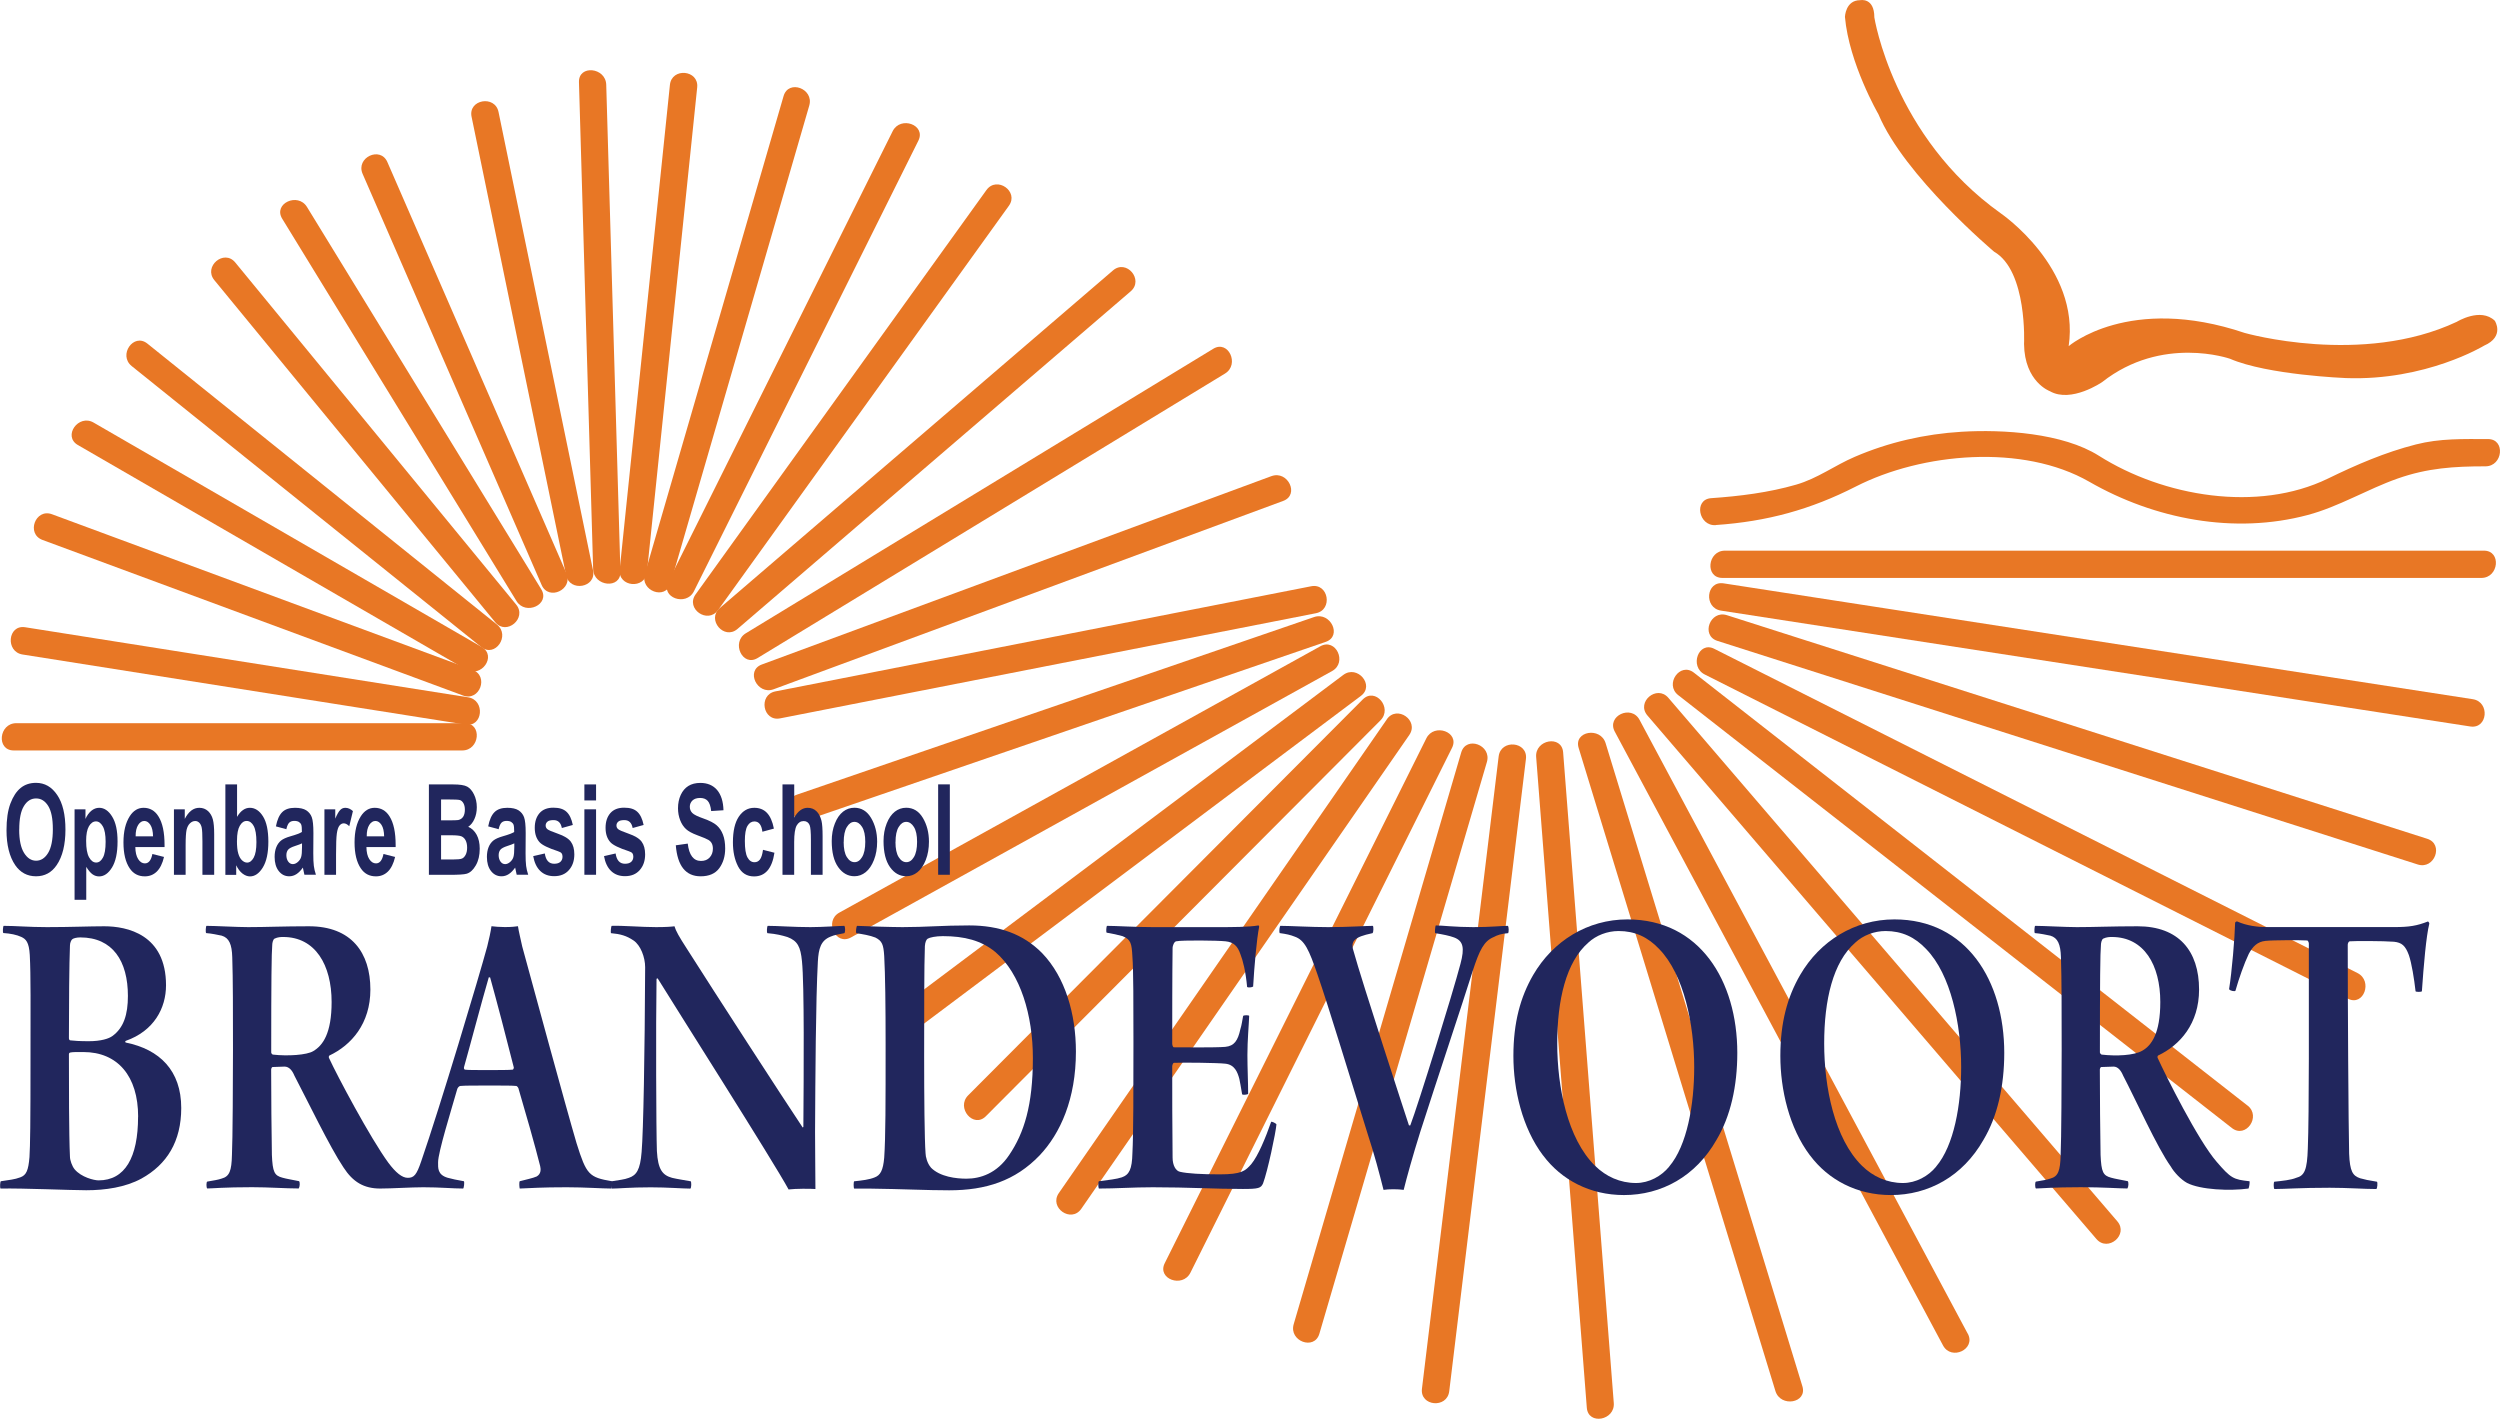 <?xml version="1.0" encoding="UTF-8"?> <svg xmlns="http://www.w3.org/2000/svg" id="Layer_1" viewBox="0 0 410.65 233.05"><defs><style>.cls-1{fill:none;}.cls-2{fill:#e87725;}.cls-3{fill:#21265d;}</style></defs><g><path class="cls-2" d="m76.35,118.79H2.68c-2.88,0-3.32,4.48-.42,4.48h73.67c2.88,0,3.32-4.48.42-4.48h0Z"></path><g><line class="cls-1" x1="76.68" y1="116.78" x2="3.92" y2="105.27"></line><path class="cls-2" d="m76.89,114.54c-24.25-3.84-48.51-7.67-72.76-11.51-2.87-.45-3.27,4.03-.42,4.48,24.25,3.84,48.51,7.67,72.76,11.51,2.87.46,3.27-4.03.42-4.48h0Z"></path></g><g><line class="cls-1" x1="76.85" y1="112.14" x2="7.76" y2="86.58"></line><path class="cls-2" d="m77.63,110.03c-23.03-8.52-46.06-17.04-69.09-25.56-2.73-1.01-4.28,3.21-1.56,4.22,23.03,8.52,46.06,17.04,69.09,25.56,2.73,1.01,4.28-3.21,1.56-4.22h0Z"></path></g><g><line class="cls-1" x1="77.85" y1="108.14" x2="14.08" y2="71.25"></line><path class="cls-2" d="m79.14,106.29c-21.26-12.29-42.51-24.59-63.77-36.88-2.49-1.44-5.1,2.23-2.58,3.69,21.26,12.29,42.51,24.59,63.77,36.88,2.49,1.44,5.1-2.23,2.58-3.69h0Z"></path></g><g><line class="cls-1" x1="80.34" y1="104.44" x2="22.93" y2="58.28"></line><path class="cls-2" d="m81.63,102.59c-19.14-15.38-38.28-30.77-57.42-46.15-2.27-1.82-4.83,1.88-2.58,3.69,19.14,15.38,38.28,30.77,57.42,46.15,2.27,1.82,4.83-1.88,2.58-3.69h0Z"></path></g><g><line class="cls-1" x1="83.06" y1="100.75" x2="36.93" y2="44.56"></line><path class="cls-2" d="m84.78,99.3c-15.38-18.73-30.76-37.46-46.14-56.19-1.84-2.24-5.28.67-3.43,2.91,15.38,18.73,30.76,37.46,46.14,56.19,1.84,2.24,5.28-.67,3.43-2.91h0Z"></path></g><g><line class="cls-1" x1="86.88" y1="97.76" x2="48.39" y2="34.96"></line><path class="cls-2" d="m88.91,96.8c-12.83-20.94-25.66-41.87-38.49-62.81-1.5-2.44-5.58-.55-4.07,1.93,12.83,20.94,25.66,41.87,38.49,62.81,1.5,2.44,5.58.55,4.07-1.93h0Z"></path></g><g><line class="cls-1" x1="99.66" y1="93.7" x2="97.33" y2="13.71"></line><path class="cls-2" d="m101.91,93.91c-.78-26.66-1.55-53.33-2.33-79.99-.08-2.87-4.57-3.32-4.48-.42.78,26.66,1.55,53.33,2.33,79.99.08,2.87,4.57,3.32,4.48.42h0Z"></path></g><g><line class="cls-1" x1="91.01" y1="95.13" x2="61.59" y2="27.59"></line><path class="cls-2" d="m93.04,94.16c-9.8-22.51-19.61-45.03-29.41-67.54-1.16-2.66-5.22-.73-4.07,1.93,9.8,22.51,19.61,45.03,29.41,67.54,1.16,2.66,5.22.73,4.07-1.93h0Z"></path></g><g><line class="cls-1" x1="95.19" y1="94.08" x2="79.67" y2="18.79"></line><path class="cls-2" d="m97.41,93.69c-5.17-25.1-10.35-50.2-15.52-75.29-.58-2.84-5.02-2.06-4.43.78,5.17,25.1,10.35,50.2,15.52,75.29.58,2.84,5.02,2.06,4.43-.78h0Z"></path></g><g><line class="cls-1" x1="104.03" y1="93.75" x2="112.29" y2="14.15"></line><path class="cls-2" d="m106.27,93.97c2.75-26.54,5.5-53.07,8.25-79.61.3-2.89-4.18-3.31-4.48-.42-2.75,26.54-5.5,53.07-8.25,79.61-.3,2.89,4.18,3.31,4.48.42h0Z"></path></g><g><line class="cls-1" x1="108.03" y1="95.07" x2="130.82" y2="16.56"></line><path class="cls-2" d="m110.14,95.85c7.6-26.17,15.19-52.34,22.79-78.51.81-2.78-3.41-4.35-4.22-1.56-7.6,26.17-15.19,52.34-22.79,78.5-.81,2.78,3.41,4.35,4.22,1.56h0Z"></path></g><g><line class="cls-1" x1="111.88" y1="96.33" x2="148.74" y2="22.33"></line><path class="cls-2" d="m113.99,97.11c12.29-24.67,24.57-49.33,36.86-74,1.3-2.6-2.94-4.13-4.22-1.56-12.29,24.67-24.57,49.33-36.86,74-1.3,2.6,2.94,4.13,4.22,1.56h0Z"></path></g><g><line class="cls-1" x1="163.87" y1="32.51" x2="116.11" y2="98.91"></line><path class="cls-2" d="m162.03,31.22c-15.92,22.14-31.84,44.27-47.77,66.41-1.7,2.36,1.99,4.94,3.69,2.58,15.92-22.14,31.84-44.27,47.77-66.41,1.7-2.36-1.99-4.94-3.69-2.58h0Z"></path></g><g><line class="cls-1" x1="184.28" y1="46.13" x2="119.69" y2="101.59"></line><path class="cls-2" d="m182.82,44.42c-21.53,18.49-43.06,36.97-64.59,55.46-2.2,1.89.7,5.33,2.91,3.43,21.53-18.49,43.06-36.97,64.59-55.46,2.2-1.89-.7-5.33-2.91-3.43h0Z"></path></g><g><line class="cls-1" x1="200.26" y1="59.32" x2="123.48" y2="106.05"></line><path class="cls-2" d="m199.29,57.29c-25.59,15.58-51.18,31.15-76.78,46.73-2.45,1.49-.55,5.58,1.93,4.07,25.59-15.58,51.18-31.15,76.78-46.73,2.45-1.49.55-5.58-1.93-4.07h0Z"></path></g><g><line class="cls-1" x1="209.81" y1="80.24" x2="126.1" y2="111.18"></line><path class="cls-2" d="m208.84,78.21c-27.9,10.31-55.8,20.62-83.7,30.94-2.72,1-.77,5.06,1.93,4.07,27.9-10.31,55.8-20.62,83.71-30.94,2.72-1,.77-5.06-1.93-4.07h0Z"></path></g><g><line class="cls-1" x1="215.76" y1="98.52" x2="127.75" y2="115.79"></line><path class="cls-2" d="m215.37,96.3c-29.34,5.76-58.67,11.51-88.01,17.27-2.84.56-2.07,4.99.78,4.43,29.34-5.76,58.67-11.51,88.01-17.27,2.84-.56,2.07-4.99-.78-4.43h0Z"></path></g><g><line class="cls-1" x1="216.8" y1="103.4" x2="131.86" y2="132.57"></line><path class="cls-2" d="m215.84,101.36c-28.31,9.72-56.63,19.45-84.94,29.17-2.74.94-.79,5,1.93,4.07,28.31-9.72,56.63-19.45,84.94-29.17,2.74-.94.79-5-1.93-4.07h0Z"></path></g><g><line class="cls-1" x1="229.65" y1="119.44" x2="175.76" y2="197.27"></line><path class="cls-2" d="m227.81,118.15c-17.96,25.94-35.92,51.89-53.89,77.83-1.65,2.39,2.03,4.97,3.69,2.58,17.96-25.94,35.92-51.89,53.88-77.83,1.65-2.39-2.03-4.97-3.69-2.58h0Z"></path></g><g><line class="cls-1" x1="138.82" y1="151.94" x2="217.86" y2="108.18"></line><path class="cls-2" d="m139.79,153.98c26.34-14.59,52.69-29.17,79.03-43.76,2.52-1.4.61-5.47-1.93-4.07-26.34,14.59-52.69,29.17-79.03,43.76-2.52,1.4-.61,5.48,1.93,4.07h0Z"></path></g><g><line class="cls-1" x1="148.08" y1="168.12" x2="222.1" y2="112.59"></line><path class="cls-2" d="m149.53,169.83c24.67-18.51,49.35-37.02,74.02-55.53,2.32-1.74-.6-5.17-2.91-3.43-24.67,18.51-49.35,37.02-74.02,55.53-2.32,1.74.6,5.17,2.91,3.43h0Z"></path></g><g><line class="cls-1" x1="160.49" y1="181.64" x2="225.3" y2="116.61"></line><path class="cls-2" d="m161.94,183.35c21.61-21.68,43.21-43.35,64.82-65.03,2.03-2.04-.86-5.49-2.91-3.43-21.6,21.68-43.21,43.35-64.82,65.03-2.03,2.04.86,5.49,2.91,3.43h0Z"></path></g><g><line class="cls-1" x1="193.43" y1="208.27" x2="236.4" y2="122.06"></line><path class="cls-2" d="m195.54,209.05c14.32-28.74,28.65-57.47,42.97-86.21,1.3-2.6-2.94-4.13-4.22-1.56-14.32,28.74-28.65,57.47-42.97,86.21-1.3,2.6,2.94,4.13,4.22,1.56h0Z"></path></g><g><line class="cls-1" x1="214.61" y1="218.3" x2="242.13" y2="124.39"></line><path class="cls-2" d="m216.72,219.08c9.17-31.31,18.35-62.61,27.52-93.92.81-2.78-3.4-4.35-4.22-1.56-9.17,31.31-18.35,62.61-27.52,93.92-.81,2.78,3.4,4.35,4.22,1.56h0Z"></path></g><g><line class="cls-1" x1="235.81" y1="228.32" x2="248.4" y2="124.46"></line><path class="cls-2" d="m238.05,228.53c4.2-34.62,8.4-69.24,12.6-103.86.35-2.89-4.13-3.3-4.48-.42-4.2,34.62-8.4,69.24-12.6,103.86-.35,2.89,4.13,3.3,4.48.42h0Z"></path></g><g><line class="cls-1" x1="262.86" y1="230.85" x2="254.54" y2="123.96"></line><path class="cls-2" d="m265.08,230.46c-2.77-35.63-5.55-71.26-8.32-106.89-.23-2.89-4.65-2.08-4.43.78,2.77,35.63,5.55,71.26,8.32,106.89.23,2.89,4.65,2.08,4.43-.78h0Z"></path></g><g><line class="cls-1" x1="293.84" y1="228.1" x2="261.53" y2="122.47"></line><path class="cls-2" d="m296.06,227.71c-10.77-35.21-21.55-70.42-32.32-105.63-.84-2.74-5.28-1.99-4.43.78,10.77,35.21,21.55,70.42,32.32,105.63.84,2.74,5.28,1.99,4.43-.78h0Z"></path></g><g><line class="cls-1" x1="321.18" y1="220.04" x2="267.27" y2="119.21"></line><path class="cls-2" d="m323.22,219.07c-17.97-33.61-35.94-67.22-53.91-100.83-1.36-2.55-5.44-.63-4.07,1.93,17.97,33.61,35.94,67.22,53.92,100.83,1.36,2.55,5.44.63,4.07-1.93h0Z"></path></g><g><line class="cls-1" x1="346.08" y1="202.06" x2="272.32" y2="116.07"></line><path class="cls-2" d="m347.79,200.61c-24.58-28.66-49.17-57.33-73.75-85.99-1.89-2.2-5.33.7-3.43,2.91,24.58,28.66,49.17,57.33,73.75,85.99,1.89,2.2,5.33-.7,3.43-2.91h0Z"></path></g><g><line class="cls-1" x1="367.9" y1="183.45" x2="276.95" y2="112.34"></line><path class="cls-2" d="m369.19,181.61c-30.32-23.71-60.63-47.41-90.95-71.12-2.29-1.79-4.86,1.9-2.58,3.69,30.32,23.7,60.63,47.41,90.95,71.11,2.29,1.79,4.86-1.9,2.58-3.69h0Z"></path></g><g><line class="cls-1" x1="386.46" y1="161.94" x2="280.8" y2="108.67"></line><path class="cls-2" d="m387.24,159.83c-35.22-17.75-70.44-35.51-105.66-53.26-2.59-1.31-4.12,2.93-1.56,4.22,35.22,17.75,70.44,35.51,105.66,53.26,2.59,1.31,4.12-2.93,1.56-4.22h0Z"></path></g><g><line class="cls-1" x1="397.92" y1="139.89" x2="282.88" y2="103.16"></line><path class="cls-2" d="m398.7,137.78c-38.35-12.24-76.7-24.49-115.04-36.73-2.76-.88-4.33,3.34-1.56,4.22,38.35,12.24,76.7,24.49,115.04,36.73,2.76.88,4.33-3.34,1.56-4.22h0Z"></path></g><g><line class="cls-1" x1="405.97" y1="117.09" x2="282.9" y2="98.07"></line><path class="cls-2" d="m406.18,114.85c-41.02-6.34-82.05-12.69-123.07-19.03-2.88-.44-3.28,4.04-.42,4.48,41.02,6.34,82.05,12.69,123.07,19.03,2.88.45,3.28-4.04.42-4.48h0Z"></path></g><path class="cls-2" d="m282.92,94.93h124.67c2.88,0,3.32-4.48.42-4.48h-124.67c-2.88,0-3.32,4.48-.42,4.48h0Z"></path><g><path class="cls-1" d="m281.47,84.03s15.33-1,20.33-5c0,0,18-11.67,41.67-2.33,0,0,22.33,14.33,43,2.33,0,0,11.67-5,16.33-4.67h5.67"></path><path class="cls-2" d="m281.86,86.24c8.41-.58,15.56-2.54,22.97-6.32,10.91-5.57,27.47-7.04,38.35-.79,10.74,6.17,23.84,8.69,35.9,5.46,5.1-1.36,9.77-4.23,14.77-5.99,4.93-1.73,9.27-2,14.41-2,2.88,0,3.32-4.48.42-4.48-4.06,0-7.89-.13-11.86.89-5.06,1.29-9.77,3.33-14.43,5.6-11.55,5.61-27.01,2.97-37.63-3.75-5.92-3.74-15.77-4.35-22.54-3.94-6.07.37-11.96,1.71-17.56,4.12-3.33,1.43-6.1,3.55-9.63,4.57-4.49,1.3-9.3,1.9-13.96,2.22-2.89.2-2.08,4.63.78,4.43h0Z"></path></g></g><path class="cls-2" d="m303.05,2.78s.08-2.75,2.5-2.75c0,0,2.33-.5,2.33,2.83,0,0,3.08,19.58,20.75,32.17,0,0,13.08,8.92,11.17,21.83,0,0,9.92-8.58,28.92-2.17,0,0,19.25,5.5,34.83-1.83,0,0,3.92-2.42,6.25-.17,0,0,1.67,2.58-1.75,4.08,0,0-9.58,5.83-22.75,5.33,0,0-12.83-.5-19-3.17,0,0-11.17-3.92-21,3.83,0,0-5.08,3.5-8.58,1.5,0,0-4.17-1.5-4.25-7.75,0,0,.58-12-4.92-15.17,0,0-14.75-12.42-19-22.58,0,0-4.83-8.33-5.5-16Z"></path><g><path class="cls-3" d="m.59,152.08c2.03,0,4.12.21,7.13.21,3.94,0,6.96-.14,9.4-.14,3.77,0,10.15,1.34,10.15,9.69,0,3.75-1.97,7.5-6.61,9.13-.12.07-.12.21,0,.28,5.57,1.13,9.11,4.6,9.11,10.75,0,5.45-2.32,9.27-6.55,11.6-2.61,1.42-5.92,1.91-9.05,1.91-2.55,0-10.27-.35-14.09-.28-.12-.21-.06-1.13.06-1.2,1.33-.21,2.26-.28,3.19-.64.99-.35,1.33-1.13,1.51-3.33.12-1.91.17-5.45.17-16.42,0-8.14.06-13.37-.12-16.77-.12-2.12-.64-2.62-1.39-2.97-.75-.35-1.8-.57-2.96-.64-.12-.14-.06-1.06.06-1.2Zm11.31,2.19c-.23.14-.41.64-.41,1.06-.12,2.83-.17,9.98-.17,15.21,0,.21.12.35.23.35.52.07,1.57.14,3.02.14,2.03,0,3.31-.42,3.89-.85,1.86-1.34,2.55-3.54,2.55-6.58,0-5.73-2.49-9.62-7.83-9.62-.58,0-1.1.14-1.28.28Zm10.79,29.15c0-6.65-3.36-10.61-8.99-10.61-1.33,0-1.8,0-2.09.07-.12,0-.29.07-.29.28,0,4.81,0,13.23.17,16.84,0,.57.35,1.56.75,2.05,1.1,1.34,3.25,1.84,3.94,1.84,4.35,0,6.5-3.75,6.5-10.47Z"></path><path class="cls-3" d="m33.93,152.08c1.39,0,4.99.21,6.84.21,2.96,0,5.74-.14,9.98-.14,6.96,0,10.09,4.32,10.09,10.4,0,5.59-3.13,9.13-6.73,10.83-.12.07-.12.35-.06.42,1.33,2.9,6.79,13.16,9.74,17.19,1.22,1.63,2.26,2.48,3.19,2.48,1.04,0,1.45-.5,2.2-2.69,3.13-9.06,9.51-30.35,10.85-35.31.29-1.13.58-2.48.7-3.33.52.07,1.39.14,2.2.14,1.1,0,1.68-.07,2.15-.14.12.85.46,2.19.7,3.33,1.57,5.73,7.19,26.46,8.93,32.33,1.62,5.16,2.03,5.59,5.8,6.23.06.14,0,1.06-.12,1.2-1.45,0-4.35-.21-7.31-.21-4.18,0-5.86.14-7.71.21-.06-.21-.12-.99,0-1.2,1.04-.28,2.15-.5,2.78-.78.75-.42.7-1.2.58-1.7-.75-3.04-2.55-9.34-3.54-12.67,0-.14-.23-.5-.41-.5-.58-.07-2.09-.07-4.18-.07-2.73,0-4.29,0-4.99.07-.17,0-.46.28-.52.57-.99,3.47-3.13,10.33-3.13,11.96,0,.92-.12,2.05,1.57,2.55.75.21,1.45.35,2.67.57.12.14,0,1.13-.12,1.2-1.74,0-3.71-.21-6.55-.21-1.97,0-5.22.21-7.08.21-2.67,0-4.47-1.06-6.03-3.47-2.2-3.25-6.09-11.32-8.06-15.07-.35-.85-.87-1.49-1.62-1.49-.35,0-1.57.07-1.97.07-.12,0-.23.28-.23.42,0,4.25.06,10.54.12,14.01.12,2.83.41,3.4,1.74,3.75.75.21,1.33.28,2.73.57.17.21.12.92-.06,1.2-2.15,0-4.93-.21-7.66-.21-4.58,0-6.61.21-7.37.21-.17-.14-.17-1.06,0-1.13,1.16-.21,1.74-.28,2.38-.5,1.28-.35,1.62-1.27,1.68-3.89.12-2.05.17-13.09.17-17.26,0-5.94,0-11.82-.12-15.21-.06-2.12-.52-3.18-1.74-3.54-.7-.14-1.62-.35-2.55-.42-.12-.14-.06-1.13.06-1.2Zm11.14,2.12c-.23.14-.35.71-.35.99-.12,1.27-.17,6.09-.17,17.69,0,.14.17.35.29.35,2.44.28,5.57.07,6.61-.57,1.57-.92,3.02-2.9,3.02-8.07,0-6.08-2.67-10.68-7.95-10.68-.35,0-.87,0-1.45.28Zm31.15,21.08c-.06.28.06.35.12.42.52.07,1.74.07,3.77.07,1.68,0,3.54,0,4.12-.07.06,0,.17-.21.17-.35-1.04-4.17-2.9-11.25-3.89-14.79-.06,0-.23-.07-.23,0-1.16,3.96-3.19,11.67-4.06,14.72Z"></path><path class="cls-3" d="m100.46,152.08c1.74-.07,4.93.21,7.31.21,1.57,0,2.55-.07,3.02-.14.23.78.75,1.7,2.03,3.68,4.81,7.57,15.49,24.06,19.02,29.36.12,0,.06-.07.12-.07.06-8.77.17-23.35-.23-27.24-.23-2.33-.7-3.33-2.38-3.96-.93-.28-1.74-.5-3.31-.64-.12-.21-.06-1.06.06-1.2,1.68,0,4.29.21,7.02.21,2.03,0,4.81-.21,5.57-.21.17.21.17,1.06,0,1.2-.93.21-1.62.28-2.26.57-1.62.64-1.97,1.98-2.09,4.1-.35,6.44-.41,19.03-.46,27.95,0,3.11.06,7.15.06,9.41-.87-.07-3.25-.07-4.41.07-2.44-4.53-19.08-30.71-21.46-34.6-.06-.14-.23-.07-.23.07-.12,7.43-.06,24.98.06,28.23.17,3.04.93,3.96,2.49,4.39.87.21,1.86.35,3.07.57.12.14.12,1.06-.06,1.2-1.22,0-3.77-.21-6.5-.21-3.42,0-5.34.21-6.44.21-.12-.21-.12-1.06,0-1.2,1.22-.21,2.09-.28,2.84-.57,1.22-.42,1.86-1.27,2.09-4.25.29-3.4.52-16.2.58-30.35,0-1.63-.75-3.61-1.91-4.39-1.16-.78-2.15-1.06-3.71-1.2-.06-.14,0-1.06.12-1.2Z"></path><path class="cls-3" d="m140.77,152.08c1.22.07,5.86.21,7.48.21,3.89,0,6.44-.28,10.96-.28,4.93,0,8.87,1.42,11.95,4.53,3.83,3.96,5.57,10.05,5.57,16.2,0,7.78-2.55,13.44-5.97,17.05-4,4.17-8.82,5.73-14.85,5.73-3.71,0-7.48-.21-12.99-.28h-2.61c-.12-.14-.12-1.13,0-1.2,1.33-.14,2.49-.28,3.36-.64.93-.35,1.39-1.13,1.57-3.25.23-3.4.23-8.92.23-18.61,0-6.16-.06-11.53-.23-14.5-.12-1.91-.35-2.48-1.45-3.04-.87-.35-2.15-.57-3.13-.71-.12-.21,0-1.13.12-1.2Zm12.12,39.69c1.51,1.56,4.23,1.84,5.86,1.84,2.26,0,4.99-.85,7.02-3.89,2.44-3.61,3.89-8.14,3.89-15.92,0-7-2.03-13.87-6.15-17.41-2.32-1.91-5.1-2.62-8.64-2.62-1.16,0-2.15.21-2.49.42-.23.14-.41.57-.46,1.2-.12,2.9-.12,11.67-.12,18.18s.06,13.66.23,15.85c0,.57.29,1.7.87,2.34Z"></path><path class="cls-3" d="m181.83,152.08c1.51,0,4.58.21,7.48.21h10.79c2.2,0,5.05,0,6.61-.28.06,0,.12.14.12.21-.41,2.05-.81,6.65-.99,9.83-.17.14-.81.21-.99.07-.23-2.55-.7-4.39-1.1-5.38-.46-1.34-1.1-1.98-2.44-2.12-1.22-.14-7.19-.21-8.12,0-.35.07-.58.78-.58,1.06-.06,4.03-.06,12.24-.06,15.78,0,.28.17.57.23.57,1.57,0,6.79.07,8.47-.07,1.51-.14,2.09-1.06,2.49-2.9.23-.71.29-1.34.46-2.19.17-.14.93-.14.99,0-.06,1.63-.29,3.96-.29,6.44,0,2.12.12,4.46.12,6.37-.12.14-.87.21-.99.07q-.29-1.77-.46-2.55c-.29-1.06-.75-2.33-2.32-2.48-1.22-.14-6.73-.21-8.41-.14-.17,0-.29.42-.29.57,0,3.4,0,10.83.06,15,0,1.27.52,2.19,1.22,2.33,1.16.28,3.54.42,6.5.42,3.65,0,4.23-.57,5.22-1.7,1.1-1.34,2.32-4.25,3.25-6.93.12-.07.75.21.87.42-.12,1.42-1.45,7.71-2.2,9.69-.35.78-.7.92-3.31.92-4.64,0-8.93-.28-14.79-.28-3.31,0-6.03.21-8.87.21-.12-.21-.12-1.06,0-1.2,1.62-.21,2.9-.35,3.77-.64,1.22-.42,1.68-1.34,1.74-3.96.17-3.04.17-10.68.17-18.11,0-6.01,0-12.1-.17-14.15-.12-2.19-.23-2.83-1.62-3.4-.75-.21-1.68-.42-2.61-.57-.12-.14-.06-.99.06-1.13Z"></path><path class="cls-3" d="m210.31,152.08c1.62,0,5.05.21,7.83.21,3.37,0,6.21-.21,7.37-.21.12.14.12,1.06-.06,1.2-1.62.35-2.38.64-2.84,1.06-.46.35-.58.99-.29,1.84,1.33,4.88,8.64,27.24,9.11,28.66.12,0,.17.07.23,0,1.28-3.33,6.96-21.65,8.24-26.53.7-2.62.46-3.75-1.04-4.32-.75-.28-1.8-.5-3.13-.71-.06-.21,0-1.13.12-1.27.99,0,3.25.28,6.15.28s4.64-.21,5.68-.21c.17.14.17.99.06,1.2-1.1.07-1.86.35-2.38.64-1.57.64-2.32,2.05-3.48,5.66-1.57,5.02-5.86,17.83-8.58,26.32-1.33,4.25-2.2,7.43-2.73,9.55-.93-.14-2.49-.14-3.31,0-.7-2.76-1.45-5.66-2.61-9.2-2.96-9.48-6.44-21.01-8.24-26.18-1.39-4.03-2.09-5.66-3.77-6.23-.7-.28-1.33-.42-2.44-.57-.12-.35,0-1.13.12-1.2Z"></path><path class="cls-3" d="m253.46,189.79c-3.42-4.53-4.87-10.83-4.87-16.34s1.16-9.69,3.25-13.3c3.25-5.59,8.93-9.13,15.49-9.13,11.83,0,18.04,10.05,18.04,21.93,0,5.45-1.1,10.4-3.42,14.29-3.42,6.01-9.05,9.06-15.2,9.06-5.57,0-10.27-2.48-13.28-6.51Zm20.71,1.84c2.96-3.47,4.12-10.19,4.12-16.34,0-7-1.68-15.21-5.74-19.39-1.86-1.98-4-2.97-6.67-2.97-1.86,0-3.71.71-4.99,1.91-3.65,3.18-5.1,9.41-5.1,16.56s1.68,15.64,6.21,20.09c1.8,1.77,4.12,2.83,6.73,2.83,2.15,0,4.18-1.13,5.45-2.69Z"></path><path class="cls-3" d="m297.31,189.79c-3.42-4.53-4.87-10.83-4.87-16.34s1.16-9.69,3.25-13.3c3.25-5.59,8.93-9.13,15.49-9.13,11.83,0,18.04,10.05,18.04,21.93,0,5.45-1.1,10.4-3.42,14.29-3.42,6.01-9.05,9.06-15.2,9.06-5.57,0-10.27-2.48-13.28-6.51Zm20.71,1.84c2.96-3.47,4.12-10.19,4.12-16.34,0-7-1.68-15.21-5.74-19.39-1.86-1.98-4-2.97-6.67-2.97-1.86,0-3.71.71-4.99,1.91-3.65,3.18-5.1,9.41-5.1,16.56s1.68,15.64,6.21,20.09c1.8,1.77,4.12,2.83,6.73,2.83,2.15,0,4.18-1.13,5.45-2.69Z"></path><path class="cls-3" d="m334.31,152.08c1.39,0,4.99.21,6.84.21,2.96,0,5.74-.14,9.98-.14,6.73,0,10.09,4.03,10.09,10.4,0,5.59-3.13,9.13-6.73,10.83-.12.07-.12.35-.06.42,1.33,2.9,6.61,13.51,9.69,17.05,2.32,2.69,2.73,2.9,5.39,3.18.06.21-.06.99-.17,1.2-3.07.42-7.89.21-10.09-.92-1.04-.57-2.15-1.77-2.67-2.69-2.2-3.04-5.86-11.18-7.83-14.93-.35-.85-.87-1.49-1.57-1.49-.41,0-1.62.07-2.03.07-.12,0-.23.28-.23.42,0,4.25.06,10.54.12,14.01.12,2.83.41,3.4,1.74,3.75.75.21,1.33.28,2.73.57.17.21.12.92-.06,1.2-1.33,0-3.94-.21-7.66-.21-4.58,0-6.61.21-7.37.21-.17-.14-.17-1.06,0-1.13,1.16-.21,1.74-.28,2.38-.5,1.28-.35,1.62-1.27,1.68-3.89.12-2.05.17-13.09.17-17.26,0-5.94,0-11.82-.12-15.21-.06-2.12-.52-3.18-1.74-3.54-.7-.14-1.62-.35-2.55-.42-.12-.14-.06-1.13.06-1.2Zm11.14,2.12c-.23.14-.35.71-.35.99-.12,1.27-.17,6.09-.17,17.69,0,.14.23.35.29.35,2.44.28,5.34.14,6.67-.64,1.51-.85,2.96-2.83,2.96-8,0-6.08-2.67-10.68-7.95-10.68-.35,0-.87,0-1.45.28Z"></path><path class="cls-3" d="m390.34,195.31c-1.97,0-4.76-.21-7.66-.21-4.87,0-7.37.21-9.11.21-.12-.28-.12-1.06,0-1.2,1.33-.14,2.73-.28,3.6-.64,1.39-.35,1.8-1.34,1.91-4.81.23-5.45.17-22.78.17-33.68,0-.14-.12-.5-.29-.5-1.04-.07-5.57-.07-6.84.07-1.33.14-2.09.92-2.73,2.12-.75,1.56-1.62,4.03-2.2,6.08-.12.14-.93,0-1.04-.28.46-2.83.93-8.42.99-10.9,0-.07.23-.28.35-.21,1.57.71,3.42.92,4.81.92h21c2.44,0,3.71-.21,5.51-.92.06,0,.23.21.23.35-.52,2.05-.93,6.93-1.22,11.11-.06.14-.99.14-1.04,0-.23-2.05-.64-4.6-1.1-5.94-.58-1.56-1.16-2.05-2.44-2.19-1.68-.14-6.55-.14-7.31-.07-.17.07-.29.35-.29.57,0,9.84.12,29.79.23,34.32.12,2.9.58,3.61,1.8,4.03,1.04.28,1.1.28,2.78.57.12.14.06,1.13-.12,1.2Z"></path></g><g><path class="cls-3" d="m1.07,136.36c0-1.77.21-3.23.64-4.37.43-1.14.99-2,1.68-2.56.69-.56,1.53-.84,2.52-.84,1.43,0,2.59.66,3.49,2,.9,1.33,1.35,3.22,1.35,5.68s-.48,4.42-1.43,5.82c-.84,1.24-1.97,1.85-3.4,1.85s-2.58-.61-3.42-1.83c-.95-1.4-1.43-3.31-1.43-5.75Zm2.08-.1c0,1.71.27,2.99.8,3.84.53.85,1.19,1.28,1.98,1.28s1.45-.42,1.97-1.27c.52-.85.78-2.15.78-3.9s-.25-2.99-.76-3.82c-.51-.82-1.17-1.24-1.99-1.24s-1.49.41-2,1.25c-.52.83-.77,2.12-.77,3.86Z"></path><path class="cls-3" d="m12.26,132.94h1.78v1.58c.24-.57.57-1.01.96-1.34.4-.33.83-.49,1.29-.49.83,0,1.54.48,2.13,1.44.6.96.89,2.32.89,4.09,0,1.85-.3,3.27-.9,4.26-.6.98-1.31,1.48-2.13,1.48-.38,0-.74-.11-1.07-.34-.33-.23-.68-.64-1.04-1.23v5.41h-1.92v-14.85Zm1.89,5.19c0,1.22.16,2.12.48,2.69.32.58.71.86,1.17.86s.8-.27,1.1-.8c.3-.53.45-1.4.45-2.61,0-1.14-.15-1.99-.46-2.53-.31-.54-.68-.82-1.12-.82-.46,0-.85.27-1.16.8-.31.53-.46,1.33-.46,2.4Z"></path><path class="cls-3" d="m25.04,140.28l1.9.48c-.25,1.08-.65,1.88-1.19,2.41-.54.52-1.19.78-1.96.78-1.07,0-1.9-.44-2.48-1.31-.69-1.01-1.03-2.43-1.03-4.26s.35-3.24,1.04-4.32c.59-.91,1.34-1.37,2.27-1.37,1.03,0,1.85.47,2.43,1.4.68,1.07,1.01,2.64,1.01,4.73v.32h-4.8c.01.85.17,1.52.47,1.98.3.47.67.7,1.1.7.62,0,1.03-.51,1.23-1.54Zm.1-2.89c-.02-.84-.16-1.47-.44-1.9-.28-.42-.61-.64-.99-.64-.4,0-.74.22-1.02.66-.28.45-.42,1.07-.41,1.87h2.86Z"></path><path class="cls-3" d="m35.17,143.69h-1.92v-5.5c0-1.1-.04-1.83-.11-2.2-.07-.37-.21-.65-.4-.84-.2-.2-.42-.29-.67-.29-.32,0-.61.13-.87.38-.26.25-.44.6-.55,1.05-.1.45-.16,1.29-.16,2.52v4.88h-1.92v-10.75h1.78v1.57c.32-.61.67-1.06,1.07-1.37.4-.3.83-.45,1.32-.45.56,0,1.03.18,1.42.53.38.35.65.81.8,1.37.15.56.22,1.36.22,2.42v6.69Z"></path><path class="cls-3" d="m37.02,143.69v-14.85h1.92v5.34c.29-.5.61-.87.97-1.12.35-.25.73-.37,1.13-.37.85,0,1.57.47,2.16,1.41.59.94.88,2.33.88,4.16s-.3,3.23-.9,4.22c-.6.98-1.31,1.48-2.12,1.48-.41,0-.82-.16-1.23-.47-.4-.31-.75-.77-1.03-1.36v1.58h-1.78Zm1.9-5.61c0,.93.07,1.64.22,2.12.14.49.35.86.61,1.11.27.25.55.38.84.38.42,0,.78-.27,1.08-.81.3-.54.45-1.39.45-2.55,0-1.23-.15-2.11-.45-2.66-.3-.54-.68-.82-1.15-.82s-.82.26-1.13.79-.46,1.34-.46,2.43Z"></path><path class="cls-3" d="m47.05,136.21l-1.73-.47c.21-1.09.56-1.87,1.04-2.34.48-.48,1.18-.71,2.09-.71.81,0,1.42.14,1.85.41.43.28.73.65.91,1.13.18.48.27,1.34.27,2.6l-.02,3.32c0,.93.03,1.63.09,2.08.06.46.17.94.34,1.45h-1.89l-.25-1.17c-.33.47-.68.83-1.05,1.07-.37.24-.77.36-1.19.36-.7,0-1.28-.29-1.73-.87-.45-.58-.67-1.35-.67-2.31,0-.61.09-1.14.27-1.59.18-.45.44-.82.77-1.09.33-.27.86-.51,1.59-.72.89-.25,1.5-.48,1.85-.7,0-.6-.03-.99-.1-1.18-.07-.19-.2-.34-.38-.46-.19-.12-.45-.18-.78-.18s-.61.09-.81.28c-.2.19-.36.54-.48,1.06Zm2.56,2.32c-.24.12-.62.26-1.14.43-.59.19-.98.4-1.16.63-.18.23-.27.53-.27.89,0,.41.1.76.3,1.04.2.28.46.42.76.42.27,0,.54-.11.81-.34.27-.23.45-.5.55-.81.1-.31.15-.88.15-1.7v-.57Z"></path><path class="cls-3" d="m55.21,143.69h-1.92v-10.75h1.78v1.53c.3-.72.58-1.19.82-1.43.24-.24.52-.35.83-.35.44,0,.86.18,1.25.54l-.6,2.48c-.32-.31-.61-.47-.9-.47-.27,0-.5.12-.7.36-.2.24-.35.67-.44,1.3-.09.63-.13,1.78-.13,3.47v3.33Z"></path><path class="cls-3" d="m63,140.28l1.9.48c-.25,1.08-.65,1.88-1.19,2.41-.54.52-1.19.78-1.96.78-1.07,0-1.9-.44-2.48-1.31-.69-1.01-1.03-2.43-1.03-4.26s.35-3.24,1.04-4.32c.59-.91,1.34-1.37,2.27-1.37,1.03,0,1.85.47,2.43,1.4.68,1.07,1.01,2.64,1.01,4.73v.32h-4.8c.01.85.17,1.52.47,1.98.3.47.67.7,1.1.7.62,0,1.03-.51,1.23-1.54Zm.1-2.89c-.02-.84-.16-1.47-.44-1.9-.28-.42-.61-.64-.99-.64-.4,0-.74.22-1.02.66-.28.45-.42,1.07-.41,1.87h2.86Z"></path><path class="cls-3" d="m70.44,128.85h4c1.09,0,1.86.12,2.3.36.44.24.82.67,1.12,1.29.3.61.46,1.31.46,2.09,0,.72-.13,1.36-.39,1.94-.26.58-.6,1-1.02,1.28.59.26,1.05.7,1.39,1.32.33.62.5,1.38.5,2.27,0,1.08-.21,1.99-.64,2.74-.43.75-.93,1.21-1.51,1.38-.4.12-1.34.18-2.81.18h-3.39v-14.85Zm2.01,2.47v3.43h1.33c.8,0,1.29-.02,1.48-.05.34-.07.61-.24.81-.53.19-.29.29-.68.29-1.17,0-.44-.08-.79-.24-1.07-.16-.27-.35-.44-.57-.51-.22-.07-.87-.1-1.93-.1h-1.16Zm0,5.9v3.96h1.87c.82,0,1.35-.05,1.58-.16.23-.1.43-.31.59-.62.16-.31.24-.7.24-1.17s-.08-.88-.25-1.2c-.17-.31-.39-.53-.67-.65-.28-.12-.85-.18-1.72-.18h-1.63Z"></path><path class="cls-3" d="m81.92,136.21l-1.73-.47c.21-1.09.56-1.87,1.04-2.34.48-.48,1.18-.71,2.09-.71.81,0,1.42.14,1.85.41.43.28.73.65.91,1.13.18.48.27,1.34.27,2.6l-.02,3.32c0,.93.03,1.63.09,2.08.06.46.17.94.34,1.45h-1.89l-.25-1.17c-.33.47-.68.83-1.05,1.07-.37.24-.77.36-1.19.36-.7,0-1.28-.29-1.73-.87-.45-.58-.67-1.35-.67-2.31,0-.61.09-1.14.27-1.59.18-.45.44-.82.77-1.09.33-.27.86-.51,1.59-.72.89-.25,1.5-.48,1.85-.7,0-.6-.03-.99-.1-1.18-.07-.19-.2-.34-.38-.46-.19-.12-.45-.18-.78-.18s-.61.09-.81.28c-.2.19-.36.54-.48,1.06Zm2.56,2.32c-.24.12-.62.26-1.14.43-.59.19-.98.4-1.16.63-.18.23-.27.53-.27.89,0,.41.1.76.3,1.04.2.28.46.42.76.42.27,0,.54-.11.81-.34.27-.23.45-.5.55-.81.1-.31.15-.88.15-1.7v-.57Z"></path><path class="cls-3" d="m87.57,140.63l1.92-.44c.17,1.13.68,1.69,1.54,1.69.46,0,.8-.11,1.03-.32.23-.22.34-.5.34-.84,0-.24-.05-.42-.15-.56-.1-.13-.31-.25-.62-.35-1.57-.51-2.57-1-2.99-1.46-.53-.58-.8-1.36-.8-2.37s.26-1.8.78-2.41c.52-.6,1.28-.9,2.27-.9s1.67.22,2.16.67c.49.45.84,1.17,1.04,2.17l-1.8.5c-.16-.86-.61-1.3-1.36-1.3-.47,0-.81.08-1,.25-.2.17-.3.38-.3.64,0,.24.09.43.27.59.18.16.75.41,1.7.74,1.07.37,1.79.81,2.17,1.33.38.52.57,1.21.57,2.08,0,1.04-.29,1.9-.88,2.57-.58.67-1.39,1.01-2.42,1.01-.94,0-1.7-.28-2.29-.85-.59-.56-.98-1.39-1.17-2.47Z"></path><path class="cls-3" d="m95.99,131.48v-2.63h1.92v2.63h-1.92Zm0,12.21v-10.75h1.92v10.75h-1.92Z"></path><path class="cls-3" d="m99.2,140.63l1.92-.44c.17,1.13.68,1.69,1.54,1.69.46,0,.8-.11,1.03-.32.23-.22.34-.5.34-.84,0-.24-.05-.42-.15-.56-.1-.13-.31-.25-.62-.35-1.57-.51-2.57-1-2.99-1.46-.53-.58-.8-1.36-.8-2.37s.26-1.8.78-2.41c.52-.6,1.28-.9,2.27-.9s1.67.22,2.16.67c.49.45.84,1.17,1.04,2.17l-1.8.5c-.16-.86-.61-1.3-1.36-1.3-.47,0-.81.08-1,.25-.2.17-.3.38-.3.64,0,.24.09.43.27.59.18.16.75.41,1.7.74,1.07.37,1.79.81,2.17,1.33.38.52.57,1.21.57,2.08,0,1.04-.29,1.9-.88,2.57-.58.67-1.39,1.01-2.42,1.01-.94,0-1.7-.28-2.29-.85-.59-.56-.98-1.39-1.17-2.47Z"></path><path class="cls-3" d="m111,138.85l1.97-.28c.22,1.9.95,2.85,2.17,2.85.61,0,1.09-.19,1.44-.58.35-.39.52-.87.52-1.44,0-.34-.06-.62-.18-.86-.12-.24-.31-.43-.56-.58-.25-.15-.85-.41-1.81-.76-.86-.32-1.49-.66-1.88-1.03-.4-.37-.72-.86-.95-1.46-.23-.6-.35-1.25-.35-1.95,0-.81.15-1.54.45-2.19.3-.65.72-1.14,1.25-1.47.53-.33,1.19-.5,1.97-.5,1.17,0,2.09.39,2.75,1.16.66.78,1.01,1.89,1.05,3.33l-2.02.13c-.09-.8-.28-1.35-.57-1.67-.29-.32-.71-.48-1.25-.48s-.96.14-1.25.41c-.29.28-.44.62-.44,1.03s.13.74.4,1.02c.27.28.88.58,1.83.91,1.01.36,1.74.73,2.19,1.13.45.4.79.9,1.03,1.53.24.62.36,1.38.36,2.27,0,1.29-.33,2.37-.98,3.25-.65.88-1.67,1.32-3.05,1.32-2.45,0-3.81-1.7-4.08-5.09Z"></path><path class="cls-3" d="m127.11,136.11l-1.88.51c-.14-1.13-.58-1.69-1.31-1.69-.47,0-.85.24-1.14.73-.29.49-.43,1.31-.43,2.47,0,1.28.14,2.18.43,2.71.29.53.67.79,1.16.79.36,0,.66-.15.89-.45.23-.3.4-.83.5-1.59l1.88.48c-.39,2.59-1.5,3.89-3.35,3.89-1.18,0-2.05-.55-2.62-1.64-.57-1.1-.85-2.41-.85-3.96,0-1.85.32-3.25.97-4.22.65-.96,1.49-1.45,2.54-1.45.85,0,1.54.27,2.07.82.53.55.92,1.41,1.15,2.6Z"></path><path class="cls-3" d="m130.46,128.85v5.45c.3-.54.64-.94,1.01-1.21.37-.27.77-.4,1.2-.4.58,0,1.06.19,1.44.56.39.37.66.9.83,1.58.12.5.18,1.35.18,2.55v6.32h-1.92v-5.69c0-1.32-.07-2.14-.21-2.47-.19-.45-.52-.67-.98-.67-.49,0-.87.24-1.15.73-.27.48-.41,1.39-.41,2.71v5.39h-1.92v-14.85h1.92Z"></path><path class="cls-3" d="m136.62,138.16c0-1.06.17-2.02.51-2.88.34-.87.79-1.51,1.34-1.95.55-.43,1.18-.65,1.87-.65,1.16,0,2.08.56,2.74,1.67.66,1.11,1,2.41,1,3.9,0,1.11-.17,2.11-.52,3-.35.89-.8,1.56-1.36,2.01-.56.45-1.18.67-1.85.67-1.07,0-1.96-.5-2.67-1.5-.71-1-1.06-2.43-1.06-4.28Zm1.96.15c0,1.09.17,1.91.52,2.47.35.56.77.84,1.27.84s.9-.28,1.24-.84c.34-.56.52-1.39.52-2.49s-.17-1.89-.52-2.45c-.35-.56-.77-.84-1.26-.84s-.9.28-1.24.84c-.35.56-.52,1.38-.52,2.47Z"></path><path class="cls-3" d="m145.13,138.16c0-1.06.17-2.02.51-2.88.34-.87.79-1.51,1.34-1.95.55-.43,1.18-.65,1.87-.65,1.16,0,2.08.56,2.74,1.67.66,1.11,1,2.41,1,3.9,0,1.11-.17,2.11-.52,3-.35.89-.8,1.56-1.36,2.01-.56.45-1.18.67-1.85.67-1.07,0-1.96-.5-2.67-1.5-.71-1-1.06-2.43-1.06-4.28Zm1.96.15c0,1.09.17,1.91.52,2.47.35.56.77.84,1.27.84s.9-.28,1.24-.84c.34-.56.52-1.39.52-2.49s-.17-1.89-.52-2.45c-.35-.56-.77-.84-1.26-.84s-.9.28-1.24.84c-.35.56-.52,1.38-.52,2.47Z"></path><path class="cls-3" d="m154.1,143.69v-14.85h1.92v14.85h-1.92Z"></path></g></svg> 